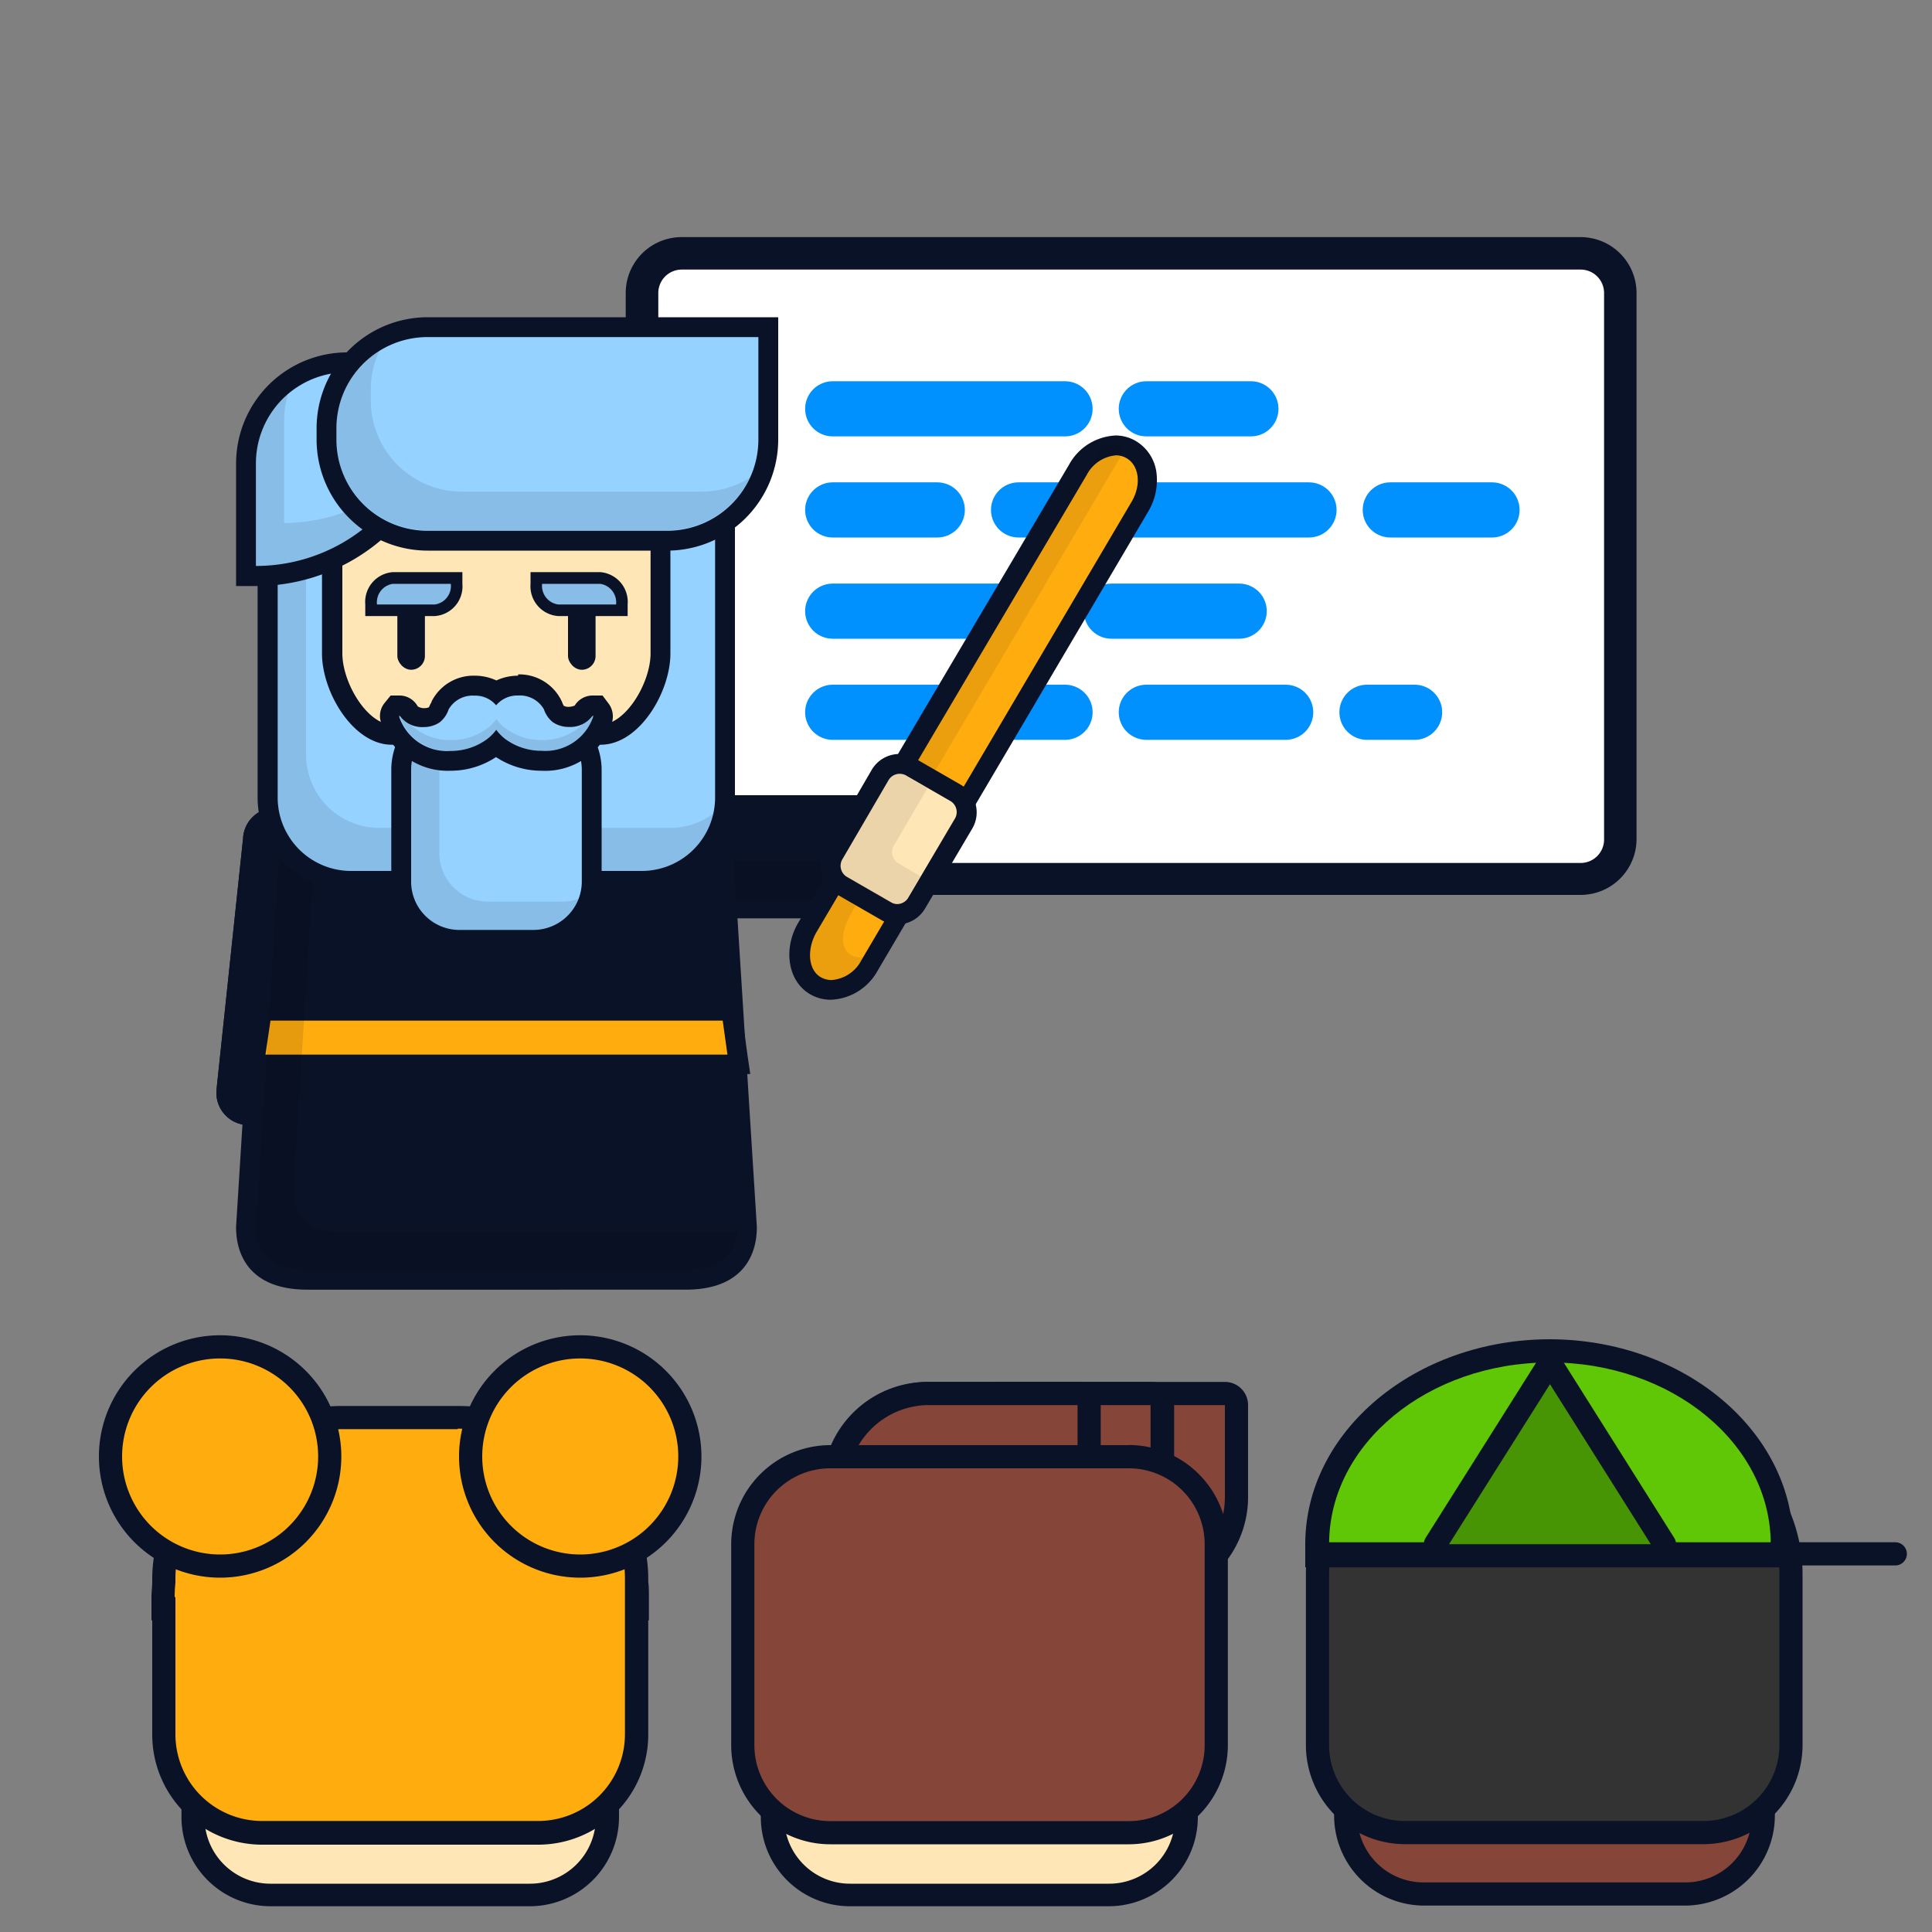 <svg xmlns="http://www.w3.org/2000/svg" viewBox="0 0 150 150"><rect x="0" y="0" width="150" height="150" fill="#808080" stroke="none"/><defs><style>.cls-1{isolation:isolate;}.cls-2{fill:#fff;}.cls-3{fill:#0a1227;}.cls-16,.cls-4,.cls-5,.cls-6,.cls-7{fill:none;}.cls-4,.cls-5,.cls-6,.cls-7{stroke:#0091ff;stroke-width:4.28px;}.cls-16,.cls-17,.cls-4,.cls-5,.cls-6,.cls-7{stroke-linecap:round;stroke-miterlimit:10;}.cls-4{stroke-dasharray:18.04 6.31 8.12;}.cls-5{stroke-dasharray:8.12 6.31 22.55 6.31;}.cls-6{stroke-dasharray:15.33 6.31 9.92;}.cls-7{stroke-dasharray:18.04 6.31 10.82 6.31;}.cls-11,.cls-8{mix-blend-mode:multiply;}.cls-8{opacity:0.1;}.cls-9{fill:#ffac0f;}.cls-10{fill:#ffe6b7;}.cls-11{opacity:0.08;}.cls-12{fill:#96d2ff;}.cls-13{fill:#854539;}.cls-14{fill:#333;}.cls-15{fill:#5fc706;}.cls-16,.cls-17{stroke:#0a1227;stroke-width:1.8px;}.cls-17{fill:#479505;}</style></defs><g class="cls-1"><g id="Layer_1" data-name="Layer 1"><rect class="cls-2" x="49.85" y="19.67" width="75.96" height="48.55" rx="3.08"/><path class="cls-3" d="M122.72,20.93a1.82,1.82,0,0,1,1.82,1.82V65.14A1.82,1.82,0,0,1,122.72,67H52.92a1.82,1.82,0,0,1-1.81-1.82V22.75a1.82,1.82,0,0,1,1.81-1.82h69.8m0-2.52H52.92a4.34,4.34,0,0,0-4.34,4.34V65.14a4.35,4.35,0,0,0,4.34,4.34h69.8a4.34,4.34,0,0,0,4.34-4.34V22.75a4.34,4.34,0,0,0-4.34-4.34Z"/><line class="cls-4" x1="64.65" y1="31.74" x2="106.84" y2="31.74"/><line class="cls-5" x1="64.65" y1="39.59" x2="115.84" y2="39.59"/><line class="cls-6" x1="64.65" y1="47.45" x2="99.66" y2="47.45"/><line class="cls-7" x1="64.65" y1="55.3" x2="109.83" y2="55.3"/><rect class="cls-3" x="48.53" y="62.55" width="23.09" height="8.02" rx="1.72"/><path class="cls-3" d="M69.9,63.32a1,1,0,0,1,.95,1v4.57a1,1,0,0,1-.95,1H50.25a1,1,0,0,1-1-1V64.28a1,1,0,0,1,1-1H69.9m0-1.54H50.25a2.5,2.5,0,0,0-2.49,2.5v4.57a2.5,2.5,0,0,0,2.49,2.49H69.9a2.5,2.5,0,0,0,2.49-2.49V64.28a2.5,2.5,0,0,0-2.49-2.5Z"/><path class="cls-8" d="M69.9,66.88H50.25a.94.94,0,0,1-1-.95v2.92a1,1,0,0,0,1,1H69.9a1,1,0,0,0,.95-1V65.93A1,1,0,0,1,69.9,66.88Z"/><path class="cls-3" d="M19.28,86.58a1.72,1.72,0,0,1-1.72-1.72l2.08-19.73a1.71,1.71,0,0,1,1.72-1.64h2.49a1.72,1.72,0,0,1,1.72,1.72V84.86a1.72,1.72,0,0,1-1.72,1.72Z"/><path class="cls-3" d="M23.85,64.26a.94.94,0,0,1,.95.95V84.86a1,1,0,0,1-.95,1H19.28a1,1,0,0,1-1-1l2.08-19.65a1,1,0,0,1,.95-.95h2.49m0-1.54H21.36a2.49,2.49,0,0,0-2.49,2.39L16.8,84.69v.17a2.5,2.5,0,0,0,2.49,2.49h4.57a2.5,2.5,0,0,0,2.49-2.49V65.21a2.49,2.49,0,0,0-2.49-2.49Z"/><path class="cls-3" d="M19.28,86.58a1.72,1.72,0,0,1-1.72-1.72l2.08-19.73a1.71,1.71,0,0,1,1.72-1.64h2.49a1.72,1.72,0,0,1,1.72,1.72V84.86a1.72,1.72,0,0,1-1.72,1.72Z"/><path class="cls-3" d="M23.85,64.26a.94.94,0,0,1,.95.95V84.86a1,1,0,0,1-.95,1H19.28a1,1,0,0,1-1-1l2.08-19.65a1,1,0,0,1,.95-.95h2.49m0-1.54H21.36a2.49,2.49,0,0,0-2.49,2.39L16.8,84.69v.17a2.5,2.5,0,0,0,2.49,2.49h4.57a2.5,2.5,0,0,0,2.49-2.49V65.21a2.49,2.49,0,0,0-2.49-2.49Z"/><path class="cls-3" d="M23.87,99.36c-4.15,0-4.77-2.53-4.77-4l1.84-29.54a5,5,0,0,1,4.77-5.25H51.38a5.06,5.06,0,0,1,4.76,5.3L58,95.27c0,1.56-.61,4.09-4.76,4.09Z"/><path class="cls-3" d="M51.38,61.3a4.29,4.29,0,0,1,4,4.53l1.85,29.49c0,2.5-1.79,3.27-4,3.27H23.87c-2.21,0-4-.77-4-3.27l1.84-29.49a4.29,4.29,0,0,1,4-4.53H51.38m0-1.54H25.71a5.83,5.83,0,0,0-5.54,6L18.33,95.22v.1c0,1.45.54,4.81,5.54,4.81H53.22c5,0,5.54-3.36,5.54-4.81v-.1L56.91,65.77a5.82,5.82,0,0,0-5.53-6Z"/><polygon class="cls-9" points="19.72 82.65 20.31 78.47 56.78 78.47 57.36 82.65 19.72 82.65"/><path class="cls-3" d="M56.11,79.24l.37,2.64H20.61L21,79.24H56.11m1.34-1.54H19.64L19.45,79l-.37,2.64-.24,1.75H58.25L58,81.67,57.64,79l-.19-1.33Z"/><path class="cls-8" d="M56.13,95.68H26.78c-2.2,0-4-.78-4-3.28l1.84-29.49a4.91,4.91,0,0,1,.23-1.5,4.43,4.43,0,0,0-3.15,4.42L19.87,95.32c0,2.5,1.79,3.27,4,3.27H53.22c2.12,0,3.85-.72,4-3A7.37,7.37,0,0,1,56.13,95.68Z"/><rect class="cls-10" x="20.87" y="32.91" width="35.34" height="35.34" rx="6.47"/><path class="cls-3" d="M49.75,33.68a5.7,5.7,0,0,1,5.69,5.7V61.79a5.69,5.69,0,0,1-5.69,5.69H27.34a5.7,5.7,0,0,1-5.7-5.69V39.38a5.7,5.7,0,0,1,5.7-5.7H49.75m0-1.54H27.34a7.25,7.25,0,0,0-7.24,7.24V61.79A7.24,7.24,0,0,0,27.34,69H49.75A7.23,7.23,0,0,0,57,61.79V39.38a7.24,7.24,0,0,0-7.23-7.24Z"/><path class="cls-11" d="M51.94,64.45H29.53a5.7,5.7,0,0,1-5.69-5.7V36.35a5.56,5.56,0,0,1,.24-1.64,5.7,5.7,0,0,0-2.44,4.67V61.79a5.7,5.7,0,0,0,5.7,5.69H49.75a5.69,5.69,0,0,0,5.45-4.06A5.64,5.64,0,0,1,51.94,64.45Z"/><rect class="cls-3" x="44.1" y="45.69" width="2.14" height="6.31" rx="1.07"/><rect class="cls-3" x="30.85" y="45.69" width="2.14" height="6.31" rx="1.07"/><path class="cls-12" d="M27.26,68.39a6.48,6.48,0,0,1-6.47-6.47V42.21h5v8.51c0,2.76,2.25,6.31,4.64,6.31H46.64c2.39,0,4.64-3.55,4.64-6.31V35.65h5V61.92a6.47,6.47,0,0,1-6.46,6.47Z"/><path class="cls-3" d="M55.52,36.42v25.5a5.7,5.7,0,0,1-5.69,5.7H27.26a5.7,5.7,0,0,1-5.7-5.7V43H25v7.74c0,3,2.42,7.08,5.41,7.08H46.64c3,0,5.41-4.09,5.41-7.08V36.42h3.47m1.54-1.54H50.51V50.72c0,2.32-1.95,5.54-3.87,5.54H30.45c-1.92,0-3.87-3.22-3.87-5.54V41.44H20V61.92a7.25,7.25,0,0,0,7.24,7.24H49.83a7.24,7.24,0,0,0,7.23-7.24v-27Z"/><path class="cls-8" d="M52,64.28H29.45a5.7,5.7,0,0,1-5.69-5.7V43h-2.2V61.92a5.7,5.7,0,0,0,5.7,5.7H49.83a5.7,5.7,0,0,0,5.55-4.45A5.66,5.66,0,0,1,52,64.28Z"/><path class="cls-12" d="M19.1,44.71V36A7.86,7.86,0,0,1,27,28.13h7.16v2.35A14.25,14.25,0,0,1,19.87,44.71Z"/><path class="cls-3" d="M33.34,28.9v1.58A13.46,13.46,0,0,1,19.87,43.94V36A7.08,7.08,0,0,1,27,28.9h6.39m1.54-1.54H27A8.63,8.63,0,0,0,18.33,36v9.5h1.54a15,15,0,0,0,15-15V27.36Z"/><path class="cls-8" d="M22.06,40.6h0v-8a7.19,7.19,0,0,1,.3-2A7,7,0,0,0,19.87,36v8h0A13.46,13.46,0,0,0,32.11,36.1,13.46,13.46,0,0,1,22.06,40.6Z"/><path class="cls-12" d="M33.2,41.94a7.86,7.86,0,0,1-7.85-7.85v-.88a7.86,7.86,0,0,1,7.85-7.85H59.65v8.73a7.86,7.86,0,0,1-7.85,7.85Z"/><path class="cls-3" d="M58.88,26.13v8a7.08,7.08,0,0,1-7.08,7.08H33.2a7.08,7.08,0,0,1-7.08-7.08v-.88a7.08,7.08,0,0,1,7.08-7.08H58.88m1.54-1.54H33.2a8.63,8.63,0,0,0-8.62,8.62v.88a8.63,8.63,0,0,0,8.62,8.62H51.8a8.63,8.63,0,0,0,8.62-8.62v-9.5Z"/><path class="cls-8" d="M54.47,38.17H35.87a7.08,7.08,0,0,1-7.08-7.08v-.88a7,7,0,0,1,.68-3,7.07,7.07,0,0,0-3.35,6v.88a7.08,7.08,0,0,0,7.08,7.08H51.8a7.08,7.08,0,0,0,6.4-4.07A7,7,0,0,1,54.47,38.17Z"/><rect class="cls-12" x="31.15" y="55.26" width="14.79" height="17.74" rx="4.52"/><path class="cls-3" d="M41.42,56a3.76,3.76,0,0,1,3.75,3.75v8.71a3.76,3.76,0,0,1-3.75,3.74H35.66a3.75,3.75,0,0,1-3.74-3.74V59.78A3.76,3.76,0,0,1,35.66,56h5.76m0-1.54H35.66a5.29,5.29,0,0,0-5.28,5.29v8.71a5.29,5.29,0,0,0,5.28,5.28h5.76a5.29,5.29,0,0,0,5.29-5.28V59.78a5.29,5.29,0,0,0-5.29-5.29Z"/><path class="cls-8" d="M43.62,70H37.86a3.76,3.76,0,0,1-3.75-3.74V57.57a3.69,3.69,0,0,1,.24-1.29,3.74,3.74,0,0,0-2.43,3.5v8.71a3.75,3.75,0,0,0,3.74,3.74h5.76a3.75,3.75,0,0,0,3.51-2.45A3.81,3.81,0,0,1,43.62,70Z"/><path class="cls-12" d="M42.06,59.07A5.44,5.44,0,0,1,38.75,58l-.21-.17-.2.17A5.44,5.44,0,0,1,35,59.07a4.67,4.67,0,0,1-4.73-3.23l-.08-.36.23-.38.23-.29h.4a.9.9,0,0,1,.74.43,1.41,1.41,0,0,0,1.13.45,1.44,1.44,0,0,0,.81-.23,1.09,1.09,0,0,0,.35-.52l.09-.21a2.92,2.92,0,0,1,2.65-1.52,3,3,0,0,1,1.69.49,3,3,0,0,1,1.69-.49,2.9,2.9,0,0,1,2.65,1.52l.1.21a1,1,0,0,0,.34.52,1.5,1.5,0,0,0,.82.23,1.42,1.42,0,0,0,1.13-.45A.9.9,0,0,1,46,54.8h.37l.26.3.23.29-.08.45A4.67,4.67,0,0,1,42.06,59.07Z"/><path class="cls-3" d="M40.23,54a2.15,2.15,0,0,1,2,1.07,2.15,2.15,0,0,0,.69,1,2.19,2.19,0,0,0,1.26.37,2.12,2.12,0,0,0,1.77-.8s.08-.08.1-.08,0,0,0,.1a3.92,3.92,0,0,1-4,2.63,4.71,4.71,0,0,1-2.84-.93,3.74,3.74,0,0,1-.68-.7,3.45,3.45,0,0,1-.68.7A4.71,4.71,0,0,1,35,58.3a3.91,3.91,0,0,1-4-2.63c0-.07,0-.1,0-.1a.14.14,0,0,1,.1.08,2.14,2.14,0,0,0,1.78.8,2.22,2.22,0,0,0,1.26-.37,2.15,2.15,0,0,0,.69-1,2.14,2.14,0,0,1,2-1.07,2.11,2.11,0,0,1,1.69.75A2.14,2.14,0,0,1,40.23,54m0-1.54a4,4,0,0,0-1.69.37,4,4,0,0,0-1.69-.37,3.64,3.64,0,0,0-3.34,2c0,.07-.07.15-.11.23a1.24,1.24,0,0,1-.11.23,1.07,1.07,0,0,1-.34.06.9.9,0,0,1-.52-.14A1.61,1.61,0,0,0,31.07,54h-.74l-.48.59a1.6,1.6,0,0,0-.3,1.39A5.44,5.44,0,0,0,35,59.84a6.36,6.36,0,0,0,3.51-1.06,6.4,6.4,0,0,0,3.52,1.06A5.45,5.45,0,0,0,47.54,56a1.67,1.67,0,0,0-.3-1.39L46.78,54H46a1.63,1.63,0,0,0-1.38.78,1.34,1.34,0,0,1-.49.1.73.73,0,0,1-.37-.09l-.09-.2a1.6,1.6,0,0,0-.1-.23,3.64,3.64,0,0,0-3.35-2Z"/><path class="cls-8" d="M45.91,55.65a1.54,1.54,0,0,1-.62.53,4.45,4.45,0,0,1-3.23,1.28,4.65,4.65,0,0,1-2.84-.93,3.46,3.46,0,0,1-.68-.7,3.21,3.21,0,0,1-.68.7,4.64,4.64,0,0,1-2.83.93,4.45,4.45,0,0,1-3.23-1.28,1.64,1.64,0,0,1-.63-.53c-.07-.11-.15-.11-.12,0a3.91,3.91,0,0,0,4,2.63,4.71,4.71,0,0,0,2.83-.93,3.45,3.45,0,0,0,.68-.7,3.74,3.74,0,0,0,.68.7,4.71,4.71,0,0,0,2.84.93,3.92,3.92,0,0,0,4-2.63C46.07,55.54,46,55.54,45.91,55.65Z"/><path class="cls-12" d="M43.33,47.38a1.9,1.9,0,0,1-1.69-2.05v-.46h5a1.9,1.9,0,0,1,1.68,2.06v.45Z"/><path class="cls-3" d="M46.6,45.33a1.45,1.45,0,0,1,1.23,1.6h-4.5a1.46,1.46,0,0,1-1.24-1.6H46.6m0-.91H41.19v.91a2.32,2.32,0,0,0,2.14,2.5h5.4v-.9a2.32,2.32,0,0,0-2.13-2.51Z"/><path class="cls-8" d="M47.83,46.93h-4.5a1.46,1.46,0,0,1-1.24-1.6H46.6a1.45,1.45,0,0,1,1.23,1.6Z"/><path class="cls-12" d="M28.81,47.38v-.45a1.9,1.9,0,0,1,1.68-2.06h4.95v.46a1.89,1.89,0,0,1-1.68,2.05Z"/><path class="cls-3" d="M35,45.33h0m0,0a1.45,1.45,0,0,1-1.23,1.6h-4.5a1.45,1.45,0,0,1,1.23-1.6H35m.9-.91h-5.4a2.32,2.32,0,0,0-2.14,2.51v.9h5.41a2.31,2.31,0,0,0,2.13-2.5v-.91Zm-.89,0Zm0,1.81h0Z"/><path class="cls-8" d="M29.26,46.93h4.5A1.45,1.45,0,0,0,35,45.33h-4.5a1.45,1.45,0,0,0-1.23,1.6Z"/><path class="cls-9" d="M64.53,76.85a2.39,2.39,0,0,1-1.31-.38c-1.29-.83-1.52-2.79-.53-4.47l21-35.53a3.58,3.58,0,0,1,3-1.89,2.36,2.36,0,0,1,1.23.33,2.64,2.64,0,0,1,1.23,2,4,4,0,0,1-.56,2.44L67.5,75a3.59,3.59,0,0,1-3,1.88Z"/><path class="cls-3" d="M86.62,35.35a1.65,1.65,0,0,1,.84.22c1,.58,1.16,2.09.4,3.38l-21,35.63a2.85,2.85,0,0,1-2.3,1.51,1.71,1.71,0,0,1-.9-.26c-.94-.61-1-2.17-.28-3.44l21-35.53a2.83,2.83,0,0,1,2.3-1.51m0-1.54A4.35,4.35,0,0,0,83,36.08L62,71.6c-1.2,2-.86,4.47.78,5.52a3.18,3.18,0,0,0,1.73.5,4.34,4.34,0,0,0,3.63-2.26l21-35.63a4.73,4.73,0,0,0,.66-2.92,3.35,3.35,0,0,0-1.6-2.56,3.13,3.13,0,0,0-1.62-.44Z"/><path class="cls-11" d="M66.24,70.64l20.83-35.3c.58-1-1.38-.81-1.38-.81L63.35,72.39c-.75,1.27-.66,2.83.28,3.44s2.43.06,3.2-1.25l.15-.25C65.82,74.43,64.61,73.4,66.24,70.64Z"/><path class="cls-10" d="M69.67,71a1.68,1.68,0,0,1-.87-.24l-3.47-2a1.73,1.73,0,0,1-.61-2.36l3.66-6.2a1.75,1.75,0,0,1,1.49-.85,1.7,1.7,0,0,1,.87.24l3.47,2.05A1.73,1.73,0,0,1,74.82,64l-3.66,6.2A1.72,1.72,0,0,1,69.67,71Z"/><path class="cls-3" d="M69.86,60.08a1,1,0,0,1,.49.13l3.47,2a1,1,0,0,1,.34,1.31l-3.66,6.2a1,1,0,0,1-.83.47.94.94,0,0,1-.48-.13l-3.47-2a1,1,0,0,1-.34-1.31L69,60.55a1,1,0,0,1,.82-.47m0-1.54h0a2.49,2.49,0,0,0-2.14,1.23L64.06,66a2.46,2.46,0,0,0-.27,1.89,2.44,2.44,0,0,0,1.15,1.53l3.47,2a2.44,2.44,0,0,0,1.26.35,2.49,2.49,0,0,0,2.15-1.23l3.66-6.2a2.48,2.48,0,0,0-.88-3.41l-3.47-2a2.45,2.45,0,0,0-1.27-.35Z"/><path class="cls-11" d="M69.71,67a1,1,0,0,1-.34-1.3L72,61.21l-1.69-1a1,1,0,0,0-1.31.34l-3.66,6.2a1,1,0,0,0,.34,1.31l3.47,2a1,1,0,0,0,1.31-.34l1-1.69Z"/><path class="cls-13" d="M72,123.5a7.27,7.27,0,0,1-7.26-7.26v-.79A7.27,7.27,0,0,1,72,108.19H95.1a.9.9,0,0,1,.9.9v7.15a7.27,7.27,0,0,1-7.26,7.26Z"/><path class="cls-3" d="M95.1,109.09v7.15a6.36,6.36,0,0,1-6.36,6.36H72a6.36,6.36,0,0,1-6.36-6.36v-.79A6.36,6.36,0,0,1,72,109.09H95.1m0-1.8H72a8.17,8.17,0,0,0-8.16,8.16v.79A8.17,8.17,0,0,0,72,124.4H88.74a8.17,8.17,0,0,0,8.16-8.16v-7.15a1.8,1.8,0,0,0-1.8-1.8Z"/><path class="cls-13" d="M77.79,123.5a7.27,7.27,0,0,1-7.26-7.26v-.79a7.27,7.27,0,0,1,7.26-7.26H89.33a.9.9,0,0,1,.9.9v7.15A7.27,7.27,0,0,1,83,123.5Z"/><path class="cls-3" d="M89.33,109.09v7.15A6.36,6.36,0,0,1,83,122.6H77.79a6.36,6.36,0,0,1-6.36-6.36v-.79a6.36,6.36,0,0,1,6.36-6.36H89.33m0-1.8H77.79a8.17,8.17,0,0,0-8.16,8.16v.79a8.17,8.17,0,0,0,8.16,8.16H83a8.17,8.17,0,0,0,8.16-8.16v-7.15a1.8,1.8,0,0,0-1.8-1.8Z"/><path class="cls-13" d="M72.12,123.5a7.26,7.26,0,0,1-7.25-7.26v-.79a7.26,7.26,0,0,1,7.25-7.26H83.66a.9.9,0,0,1,.9.9v7.15a7.27,7.27,0,0,1-7.26,7.26Z"/><path class="cls-3" d="M83.66,109.09v7.15a6.36,6.36,0,0,1-6.36,6.36H72.13a6.35,6.35,0,0,1-6.36-6.36v-.79a6.36,6.36,0,0,1,6.36-6.36H83.66m0-1.8H72.13A8.17,8.17,0,0,0,64,115.45v.79a8.17,8.17,0,0,0,8.16,8.16H77.3a8.17,8.17,0,0,0,8.16-8.16v-7.15a1.8,1.8,0,0,0-1.8-1.8Z"/><rect class="cls-10" x="59.97" y="114.98" width="32.17" height="32.17" rx="6.02"/><path class="cls-3" d="M86.11,115.88A5.11,5.11,0,0,1,91.23,121v20.13a5.12,5.12,0,0,1-5.12,5.12H66a5.11,5.11,0,0,1-5.11-5.12V121A5.11,5.11,0,0,1,66,115.88H86.11m0-1.8H66A6.92,6.92,0,0,0,59.07,121v20.13A6.92,6.92,0,0,0,66,148H86.11A6.92,6.92,0,0,0,93,141.12V121a6.92,6.92,0,0,0-6.92-6.91Z"/><rect class="cls-13" x="57.67" y="113.09" width="36.76" height="29.19" rx="6.79"/><path class="cls-3" d="M87.64,114a5.89,5.89,0,0,1,5.89,5.89v15.61a5.89,5.89,0,0,1-5.89,5.89H64.46a5.89,5.89,0,0,1-5.89-5.89V119.88A5.89,5.89,0,0,1,64.46,114H87.64m0-1.8H64.46a7.7,7.7,0,0,0-7.69,7.69v15.61a7.7,7.7,0,0,0,7.69,7.69H87.64a7.7,7.7,0,0,0,7.69-7.69V119.88a7.7,7.7,0,0,0-7.69-7.69Z"/><rect class="cls-10" x="14.99" y="114.98" width="32.17" height="32.17" rx="6.02"/><path class="cls-3" d="M41.14,115.88A5.12,5.12,0,0,1,46.26,121v20.13a5.12,5.12,0,0,1-5.12,5.12H21a5.12,5.12,0,0,1-5.12-5.12V121A5.11,5.11,0,0,1,21,115.88H41.14m0-1.8H21A6.92,6.92,0,0,0,14.09,121v20.13A6.92,6.92,0,0,0,21,148H41.14a6.93,6.93,0,0,0,6.92-6.92V121a6.93,6.93,0,0,0-6.92-6.91Z"/><path class="cls-9" d="M20.35,142.28a7.64,7.64,0,0,1-7.63-7.64v-9.78l-.06-.9c0-.4,0-.8.06-1.19v-.23a10.1,10.1,0,0,1,2.72-6.91A13.81,13.81,0,0,1,26.6,110h8.94a13.83,13.83,0,0,1,11.17,5.61,10.14,10.14,0,0,1,2.72,6.91v.31c0,.31.06.71.06,1.11v.9h-.06v9.78a7.65,7.65,0,0,1-7.64,7.64Z"/><path class="cls-3" d="M35.54,110.92A13,13,0,0,1,46,116.21a9.19,9.19,0,0,1,2.52,6.33v.31c0,.36,0,.73,0,1.11h0v10.68a6.74,6.74,0,0,1-6.74,6.74H20.35a6.73,6.73,0,0,1-6.73-6.74V124h-.06a10,10,0,0,1,.06-1.11v-.31a9.23,9.23,0,0,1,2.51-6.33,13,13,0,0,1,10.47-5.29h8.94m0-1.8H26.6a14.7,14.7,0,0,0-11.85,5.93,11,11,0,0,0-2.93,7.49v.23c0,.35-.06.76-.06,1.19v1.8h.06v8.88a8.54,8.54,0,0,0,8.53,8.54H41.79a8.55,8.55,0,0,0,8.54-8.54v-8.88h.05V124c0-.43,0-.84-.05-1.19v-.23a11,11,0,0,0-2.93-7.49,14.73,14.73,0,0,0-11.86-5.93Z"/><path class="cls-9" d="M45.05,121.59a8.51,8.51,0,1,1,8.51-8.51A8.52,8.52,0,0,1,45.05,121.59Z"/><path class="cls-3" d="M45.05,105.47a7.61,7.61,0,1,1-7.61,7.61,7.61,7.61,0,0,1,7.61-7.61m0-1.8a9.41,9.41,0,1,0,9.41,9.41,9.42,9.42,0,0,0-9.41-9.41Z"/><path class="cls-9" d="M17.09,121.59a8.51,8.51,0,1,1,8.52-8.51A8.52,8.52,0,0,1,17.09,121.59Z"/><path class="cls-3" d="M17.09,105.47a7.61,7.61,0,1,1-7.61,7.61,7.61,7.61,0,0,1,7.61-7.61m0-1.8a9.41,9.41,0,1,0,9.41,9.41,9.42,9.42,0,0,0-9.41-9.41Z"/><path class="cls-13" d="M110.54,147.14a6.06,6.06,0,0,1-6.06-6V119a4.28,4.28,0,0,1,4.28-4.27h23.82a4.28,4.28,0,0,1,4.28,4.27v22a6.06,6.06,0,0,1-6.05,6Z"/><path class="cls-3" d="M132.58,115.67A3.37,3.37,0,0,1,136,119v22a5.15,5.15,0,0,1-5.15,5.15H110.54a5.15,5.15,0,0,1-5.16-5.15V119a3.37,3.37,0,0,1,3.38-3.37h23.82m0-1.8H108.76a5.19,5.19,0,0,0-5.18,5.17v22a7,7,0,0,0,7,6.95h20.27a7,7,0,0,0,6.95-6.95V119a5.18,5.18,0,0,0-5.18-5.17Z"/><path class="cls-14" d="M109.08,142.28a6.8,6.8,0,0,1-6.79-6.79V122.24A11.73,11.73,0,0,1,114,110.52h13.34a11.73,11.73,0,0,1,11.71,11.72v13.25a6.8,6.8,0,0,1-6.79,6.79Z"/><path class="cls-3" d="M127.34,111.42a10.81,10.81,0,0,1,10.81,10.82v13.25a5.89,5.89,0,0,1-5.89,5.89H109.08a5.89,5.89,0,0,1-5.89-5.89V122.24A10.81,10.81,0,0,1,114,111.42h13.34m0-1.8H114a12.63,12.63,0,0,0-12.61,12.62v13.25a7.7,7.7,0,0,0,7.69,7.69h23.18a7.7,7.7,0,0,0,7.69-7.69V122.24a12.63,12.63,0,0,0-12.61-12.62Z"/><path class="cls-15" d="M102.29,120.79v-.9c0-8.28,8.1-15,18-15s18,6.73,18,15v.9Z"/><path class="cls-3" d="M120.34,105.78c9.47,0,17.14,6.32,17.14,14.11H103.19c0-7.79,7.68-14.11,17.15-14.11m0-1.8c-10.45,0-19,7.14-19,15.91v1.8h37.89v-1.8c0-8.77-8.5-15.91-18.94-15.91Z"/><line class="cls-16" x1="147.15" y1="120.64" x2="102.56" y2="120.64"/><polyline class="cls-17" points="129.23 119.89 120.34 105.78 111.44 119.89"/></g></g></svg>